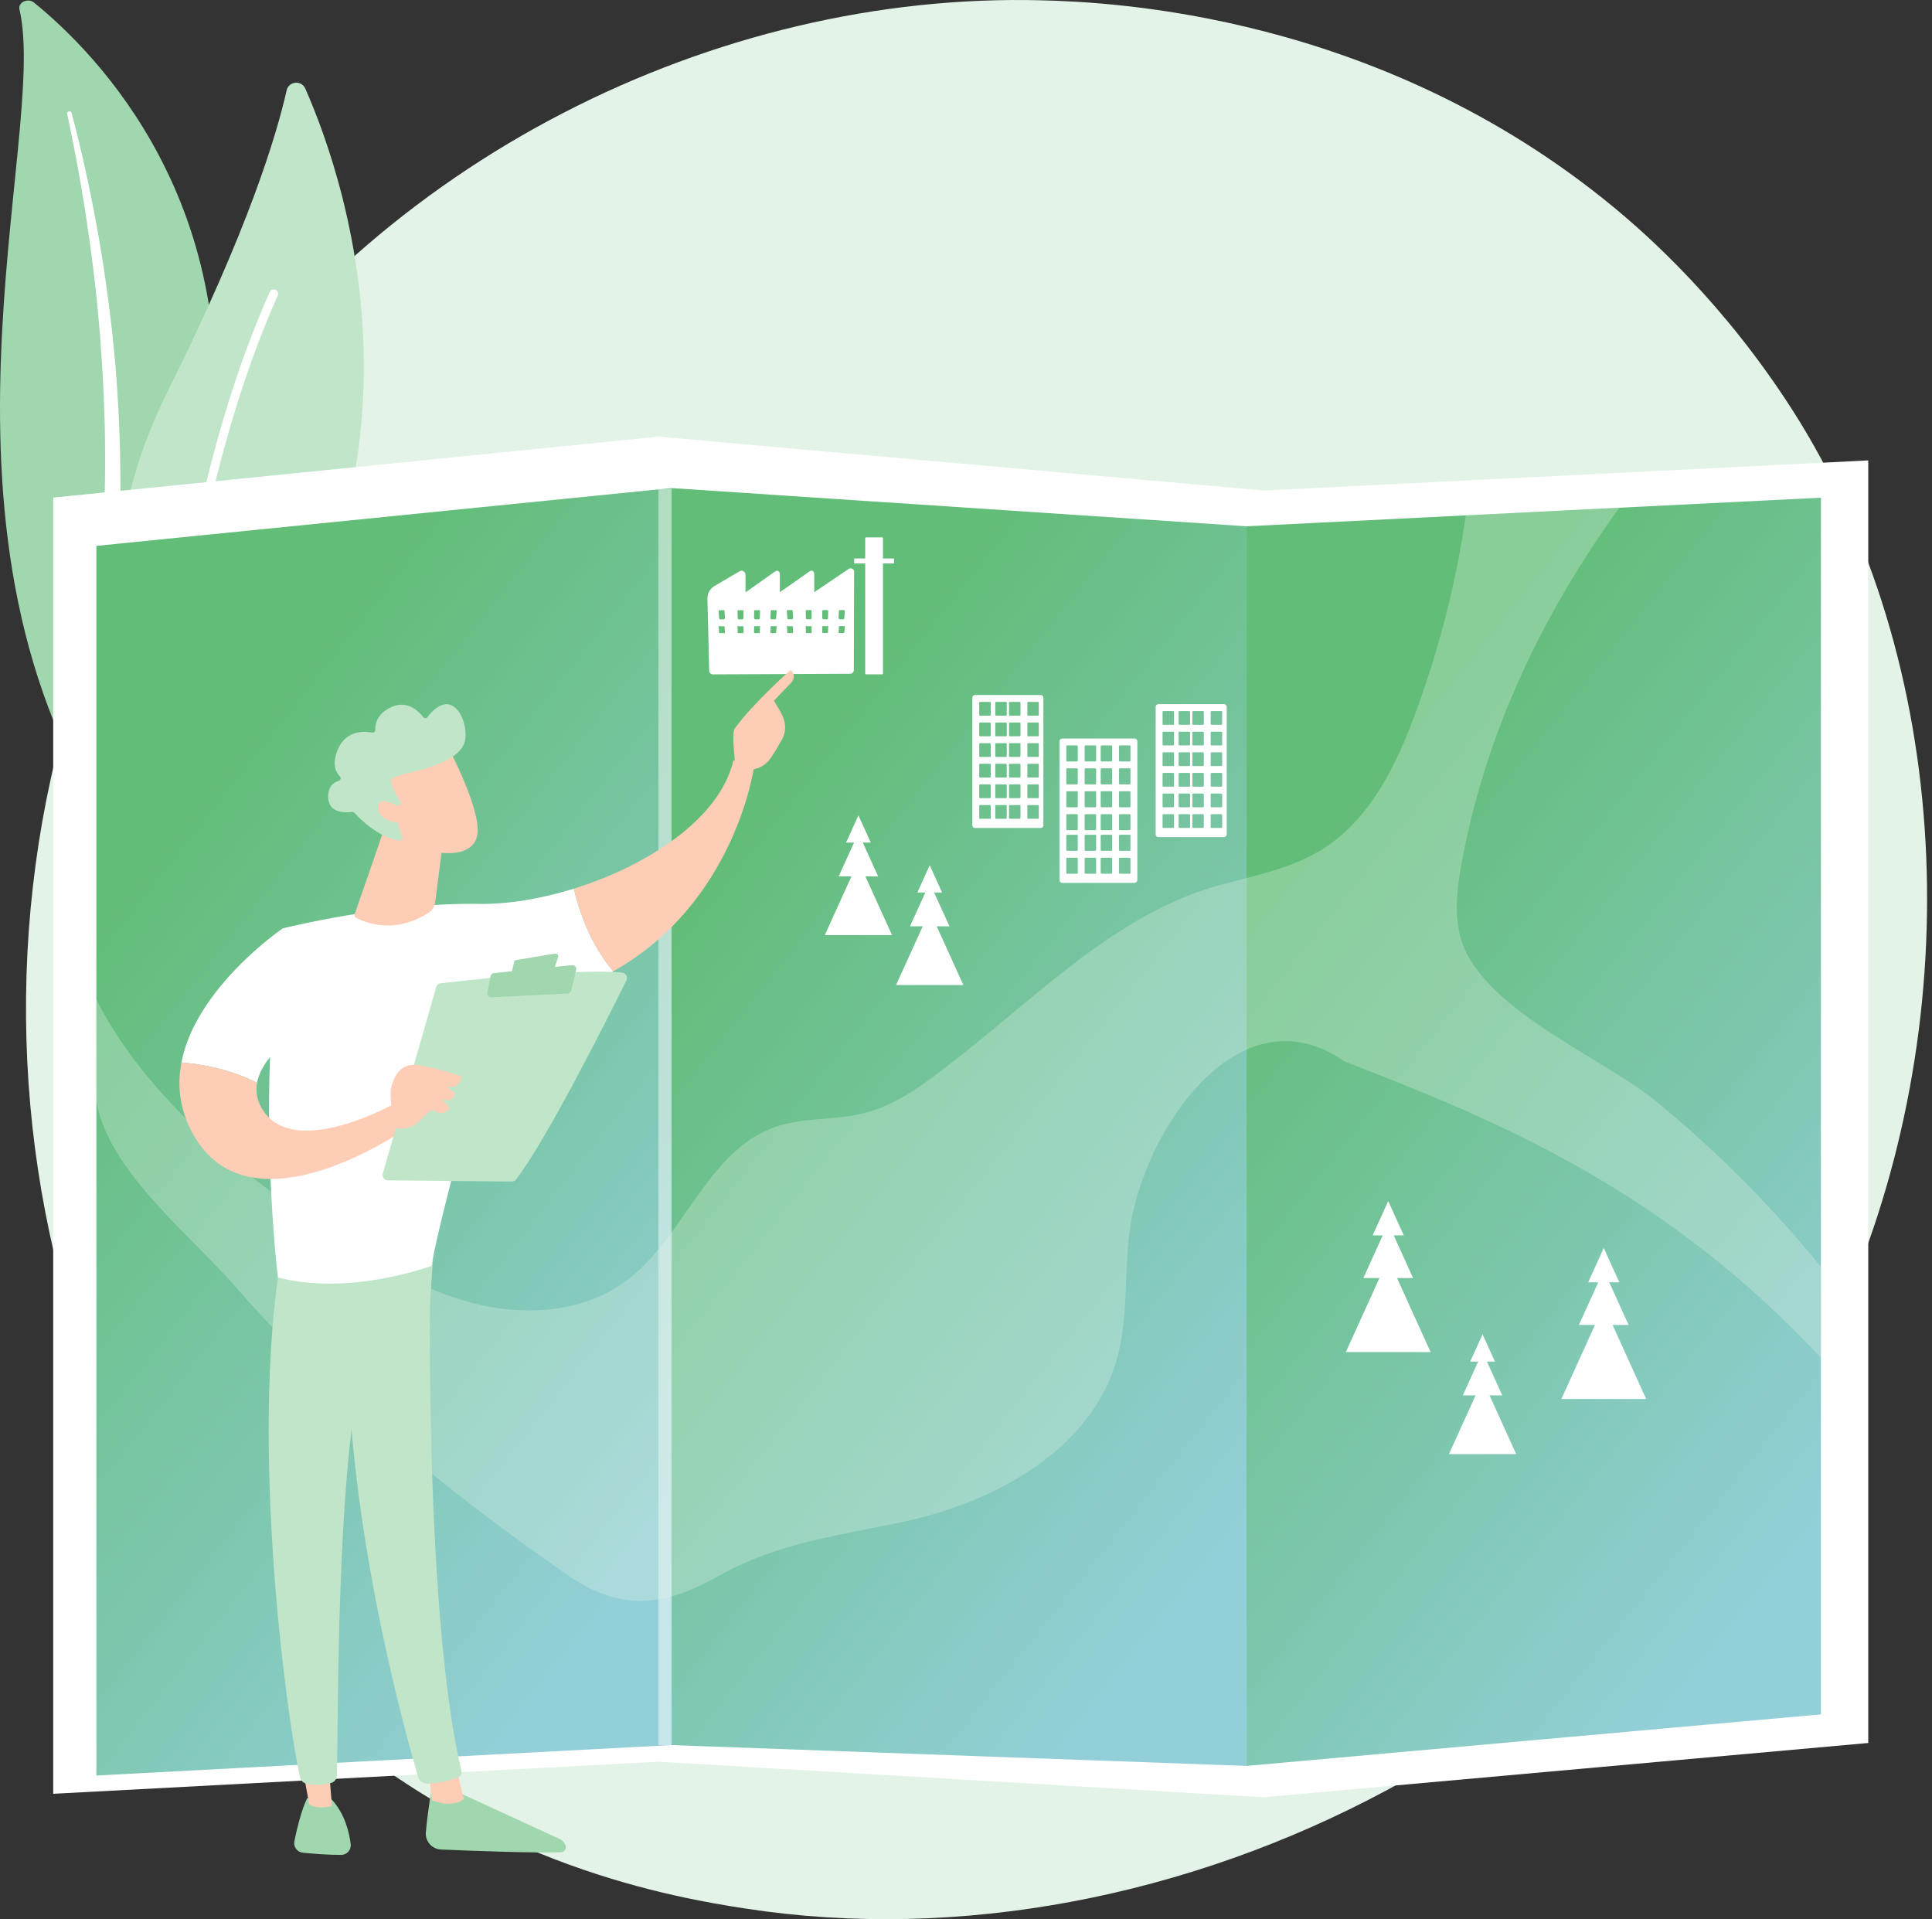 <svg width="149" height="148" viewBox="0 0 149 148" fill="none" xmlns="http://www.w3.org/2000/svg">
<rect x="0" y="0" width="149" height="148" fill="#333333" stroke="none"/>
<path d="M142.476 99.986C128.251 133.48 90.359 152.244 57.499 147.182C52.152 146.359 37.493 143.905 24.516 132.329C-0.47 110.049 -5.813 65.931 14.341 34.839C29.012 12.21 55.305 -0.618 80.291 0.023C85.673 0.161 106.296 1.013 124.426 15.96C127.089 18.155 132.961 23.372 138.253 31.648C150.678 51.082 151.747 78.157 142.476 99.986Z" fill="#E3F3E7"/>
<path d="M1.503 0.734C1.372 0.182 2.149 -0.185 2.625 0.201C7.455 4.117 19.06 15.846 16.168 36.342C12.539 62.058 18.743 71.439 26.465 77.165C26.465 77.165 15.86 74.473 9.188 64.952C-7.195 41.574 3.809 10.552 1.503 0.734Z" fill="#A1D7AE"/>
<g style="mix-blend-mode:soft-light">
<path d="M5.178 8.766C5.782 11.629 6.321 14.501 6.737 17.385C7.17 20.267 7.501 23.159 7.73 26.059C7.945 28.956 8.096 31.857 8.105 34.758C8.129 37.66 8.008 40.559 7.875 43.469C7.761 46.377 7.627 49.309 7.84 52.26C8.053 55.211 8.669 58.176 9.902 60.961C10.209 61.655 10.533 62.347 10.9 63.016C11.253 63.69 11.64 64.352 12.042 65.007C12.861 66.329 13.777 67.589 14.782 68.776C16.823 71.169 19.285 73.292 21.996 75.089C22.282 75.278 22.69 75.232 22.91 74.983C23.129 74.735 23.077 74.397 22.804 74.205C22.159 73.752 21.52 73.293 20.907 72.811C20.597 72.575 20.299 72.326 19.996 72.083C19.703 71.83 19.4 71.587 19.117 71.327C17.976 70.313 16.911 69.218 15.931 68.049C13.984 65.748 12.426 63.183 11.245 60.525C10.674 59.199 10.217 57.828 9.878 56.425C9.55 55.028 9.33 53.608 9.22 52.178C8.988 49.313 9.092 46.412 9.182 43.502C9.272 40.592 9.33 37.666 9.253 34.743C9.218 33.281 9.154 31.821 9.061 30.361C9.018 29.632 8.96 28.903 8.903 28.174C8.837 27.446 8.767 26.718 8.691 25.991C8.377 23.081 7.96 20.184 7.439 17.298C6.902 14.417 6.277 11.548 5.523 8.706C5.508 8.664 5.478 8.629 5.439 8.608C5.4 8.587 5.354 8.581 5.311 8.592C5.291 8.594 5.271 8.601 5.254 8.611C5.236 8.621 5.22 8.635 5.208 8.651C5.195 8.667 5.186 8.686 5.181 8.705C5.176 8.725 5.175 8.746 5.178 8.766Z" fill="white"/>
</g>
<path d="M14.014 62.287C13.877 62.432 13.706 62.54 13.517 62.603C13.328 62.666 13.126 62.682 12.929 62.648C12.732 62.615 12.547 62.533 12.389 62.411C12.231 62.289 12.106 62.131 12.024 61.949C10.059 57.609 5.61 44.836 12.957 30.122C19.16 17.695 21.343 10.368 22.104 6.973C22.265 6.255 23.249 6.16 23.546 6.832C26.822 14.259 35.473 39.519 14.014 62.287Z" fill="#C0E5C9"/>
<g style="mix-blend-mode:soft-light">
<path d="M12.939 61.829C12.917 61.833 12.896 61.835 12.874 61.834C12.784 61.833 12.699 61.796 12.637 61.732C12.575 61.668 12.54 61.581 12.542 61.492C12.545 61.281 12.956 40.187 20.801 22.52C20.819 22.479 20.844 22.442 20.876 22.411C20.909 22.38 20.946 22.355 20.988 22.339C21.03 22.322 21.074 22.314 21.119 22.316C21.163 22.317 21.207 22.326 21.248 22.345C21.289 22.363 21.326 22.389 21.356 22.421C21.387 22.454 21.411 22.492 21.427 22.534C21.442 22.576 21.45 22.62 21.448 22.665C21.447 22.709 21.436 22.753 21.418 22.794C13.631 40.33 13.219 61.293 13.216 61.502C13.214 61.581 13.186 61.656 13.136 61.715C13.085 61.775 13.016 61.815 12.939 61.829Z" fill="white"/>
</g>
<path d="M97.462 37.829L50.783 33.673L4.103 38.372V138.331L50.783 135.857L97.462 138.6L144.084 134.413V35.505L97.462 37.829Z" fill="white"/>
<path d="M51.785 134.575L7.433 136.922V42.097L51.785 37.639V134.575Z" fill="url(#paint0_linear_114_1944)"/>
<path d="M96.137 136.181L51.785 134.575V37.639L96.137 40.585V136.181Z" fill="url(#paint1_linear_114_1944)"/>
<path d="M140.434 132.208L96.137 136.181V40.585L140.434 38.381V132.208Z" fill="url(#paint2_linear_114_1944)"/>
<path opacity="0.47" d="M50.781 134.576H51.785V37.69L50.781 37.74V134.576Z" fill="white"/>
<path opacity="0.3" d="M7.433 77.076C11.232 84.687 19.379 91.3 26.6 95.8C29.886 97.849 33.319 99.793 37.096 100.641C40.874 101.488 45.088 101.113 48.217 98.831C52.758 95.519 54.493 88.736 59.805 86.901C61.987 86.146 64.396 86.408 66.635 85.844C69.261 85.185 71.464 83.451 73.602 81.79C79.958 76.852 86.189 70.407 94.017 68.267C96.729 67.527 99.564 66.993 101.953 65.51C105.653 63.213 107.691 59.017 109.187 54.926C111.014 49.925 112.283 45.01 113.048 39.741C118.81 39.424 121.106 39.388 124.888 39.151C119.001 47.291 114.669 56.33 112.79 66.2C112.427 68.109 112.146 70.086 112.559 71.984C113.785 77.614 123.451 81.451 127.631 84.856C132.326 88.689 136.616 92.991 140.435 97.697V104.703C128.526 92.01 116.401 86.74 103.699 81.859C95.433 76.121 88.166 87.416 87.136 94.802C86.671 98.132 87.051 101.583 86.137 104.818C84.174 111.762 76.837 115.799 69.785 117.327C64.844 118.397 60.018 118.95 55.55 121.469C51.529 123.738 48.11 124.463 43.812 121.486C34.509 115.043 25.629 107.796 18.172 99.242C14.34 94.847 7.161 89.353 7.336 83.474C7.465 79.004 7.143 77.272 7.433 77.076Z" fill="#E3F3E7"/>
<path d="M108.264 95.27H105.862L107.063 92.624L108.264 95.27Z" fill="white"/>
<path d="M108.98 98.557H105.146L107.063 94.334L108.98 98.557Z" fill="white"/>
<path d="M110.333 104.268H103.794L107.063 97.063L110.333 104.268Z" fill="white"/>
<path d="M124.887 98.888H122.484L123.686 96.242L124.887 98.888Z" fill="white"/>
<path d="M125.602 102.176H121.769L123.686 97.952L125.602 102.176Z" fill="white"/>
<path d="M126.956 107.886H120.416L123.686 100.681L126.956 107.886Z" fill="white"/>
<path d="M115.292 104.999H113.386L114.339 102.9L115.292 104.999Z" fill="white"/>
<path d="M115.859 107.607H112.818L114.339 104.256L115.859 107.607Z" fill="white"/>
<path d="M116.932 112.135H111.745L114.339 106.421L116.932 112.135Z" fill="white"/>
<path d="M67.156 64.976H65.251L66.203 62.877L67.156 64.976Z" fill="white"/>
<path d="M67.724 67.583H64.683L66.203 64.233L67.724 67.583Z" fill="white"/>
<path d="M68.797 72.113H63.61L66.203 66.398L68.797 72.113Z" fill="white"/>
<path d="M72.655 68.825H70.749L71.702 66.726L72.655 68.825Z" fill="white"/>
<path d="M73.223 71.432H70.182L71.702 68.082L73.223 71.432Z" fill="white"/>
<path d="M74.296 75.961H69.109L71.702 70.247L74.296 75.961Z" fill="white"/>
<path d="M65.873 44.059C65.854 43.866 65.604 43.769 65.453 43.873L62.798 45.669V44.275C62.798 44.064 62.616 43.938 62.454 44.051L60.145 45.669V44.284C60.145 44.072 59.961 43.942 59.796 44.057L57.495 45.682V44.327C57.495 44.088 57.239 43.937 57.045 44.05L55.08 45.205C54.915 45.307 54.78 45.45 54.689 45.621C54.597 45.791 54.553 45.983 54.559 46.177L54.694 51.727C54.695 51.801 54.725 51.872 54.778 51.924C54.831 51.976 54.902 52.006 54.976 52.006L65.575 51.957C65.648 51.955 65.719 51.925 65.77 51.872C65.821 51.819 65.849 51.748 65.849 51.674L65.872 44.089C65.874 44.078 65.873 44.069 65.873 44.059ZM55.89 48.809C55.878 48.818 55.863 48.824 55.849 48.826H55.52C55.507 48.827 55.495 48.824 55.485 48.817C55.474 48.81 55.466 48.8 55.462 48.789L55.421 48.255C55.421 48.247 55.426 48.276 55.437 48.27C55.447 48.264 55.463 48.296 55.479 48.296H55.816C55.847 48.296 55.872 48.27 55.873 48.286L55.906 48.804C55.907 48.812 55.901 48.804 55.89 48.809ZM55.89 47.7C55.879 47.705 55.864 47.763 55.849 47.763H55.52C55.489 47.763 55.463 47.695 55.462 47.679L55.421 47.115C55.421 47.108 55.422 47.102 55.425 47.096C55.428 47.089 55.432 47.084 55.437 47.08C55.448 47.074 55.463 47.056 55.479 47.056H55.816C55.847 47.056 55.872 47.075 55.873 47.091L55.906 47.65C55.907 47.66 55.901 47.696 55.89 47.702V47.7ZM57.321 48.809C57.309 48.818 57.295 48.824 57.281 48.826H56.952C56.92 48.826 56.894 48.805 56.894 48.788L56.879 48.255C56.879 48.247 56.885 48.275 56.896 48.269C56.907 48.264 56.922 48.296 56.937 48.296H57.275C57.306 48.296 57.332 48.271 57.332 48.287L57.338 48.805C57.338 48.813 57.332 48.804 57.321 48.809ZM57.321 47.7C57.311 47.705 57.296 47.763 57.281 47.763H56.952C56.92 47.763 56.894 47.694 56.894 47.678L56.879 47.114C56.88 47.107 56.881 47.101 56.884 47.095C56.887 47.089 56.891 47.084 56.896 47.08C56.907 47.074 56.922 47.056 56.937 47.056H57.275C57.306 47.056 57.332 47.075 57.332 47.092L57.338 47.651C57.338 47.661 57.332 47.696 57.321 47.702V47.7ZM58.597 48.786C58.597 48.803 58.571 48.823 58.539 48.823H58.211C58.196 48.821 58.182 48.815 58.169 48.806C58.165 48.804 58.161 48.801 58.158 48.796C58.155 48.792 58.154 48.787 58.153 48.782L58.162 48.287C58.162 48.271 58.188 48.293 58.22 48.293H58.56C58.575 48.293 58.59 48.258 58.601 48.264C58.612 48.269 58.618 48.264 58.617 48.272L58.597 48.786ZM58.597 47.676C58.597 47.693 58.571 47.76 58.539 47.76H58.211C58.195 47.76 58.181 47.702 58.169 47.696C58.158 47.691 58.153 47.649 58.153 47.644L58.162 47.1C58.166 47.087 58.173 47.076 58.184 47.068C58.194 47.06 58.207 47.055 58.22 47.055H58.56C58.574 47.057 58.589 47.062 58.601 47.071C58.612 47.076 58.618 47.112 58.617 47.12L58.597 47.676ZM59.856 48.786C59.856 48.802 59.83 48.822 59.799 48.822H59.47C59.455 48.82 59.441 48.814 59.429 48.805C59.424 48.803 59.42 48.8 59.417 48.795C59.414 48.791 59.412 48.786 59.412 48.78L59.445 48.286C59.445 48.269 59.471 48.292 59.503 48.292H59.84C59.855 48.292 59.87 48.258 59.881 48.264C59.892 48.269 59.898 48.264 59.897 48.27L59.856 48.786ZM59.856 47.676C59.856 47.693 59.83 47.76 59.799 47.76H59.47C59.455 47.76 59.439 47.701 59.429 47.695C59.418 47.689 59.412 47.648 59.412 47.642L59.445 47.099C59.449 47.086 59.456 47.075 59.467 47.067C59.477 47.059 59.489 47.055 59.503 47.055H59.84C59.855 47.055 59.869 47.06 59.881 47.068C59.892 47.074 59.898 47.111 59.897 47.121L59.856 47.676ZM61.149 48.804C61.137 48.812 61.122 48.818 61.107 48.82H60.78C60.748 48.82 60.723 48.799 60.722 48.783L60.681 48.249C60.681 48.241 60.686 48.27 60.697 48.264C60.708 48.258 60.723 48.29 60.739 48.29H61.076C61.107 48.29 61.133 48.264 61.134 48.28L61.166 48.798C61.166 48.812 61.16 48.804 61.15 48.809L61.149 48.804ZM61.149 47.694C61.138 47.7 61.123 47.757 61.107 47.757H60.78C60.748 47.757 60.723 47.689 60.722 47.673L60.681 47.109C60.681 47.102 60.682 47.096 60.685 47.09C60.688 47.083 60.692 47.078 60.697 47.074C60.708 47.068 60.723 47.05 60.739 47.05H61.076C61.107 47.05 61.133 47.069 61.134 47.085L61.166 47.644C61.166 47.66 61.16 47.696 61.15 47.702L61.149 47.694ZM62.58 48.804C62.568 48.812 62.554 48.818 62.539 48.82H62.21C62.179 48.82 62.153 48.799 62.153 48.782L62.139 48.249C62.139 48.241 62.144 48.269 62.155 48.264C62.166 48.258 62.181 48.29 62.196 48.29H62.533C62.565 48.29 62.591 48.265 62.591 48.281L62.597 48.799C62.597 48.813 62.591 48.804 62.58 48.809V48.804ZM62.58 47.694C62.569 47.7 62.554 47.757 62.539 47.757H62.21C62.179 47.757 62.153 47.688 62.153 47.672L62.139 47.108C62.139 47.102 62.14 47.095 62.143 47.089C62.146 47.083 62.15 47.078 62.155 47.074C62.166 47.068 62.181 47.05 62.196 47.05H62.533C62.565 47.05 62.591 47.069 62.591 47.086L62.597 47.645C62.597 47.661 62.591 47.696 62.58 47.702V47.694ZM63.856 48.78C63.856 48.797 63.83 48.817 63.799 48.817H63.469C63.455 48.815 63.441 48.809 63.429 48.8C63.424 48.798 63.42 48.795 63.417 48.791C63.414 48.786 63.412 48.781 63.412 48.776L63.421 48.281C63.421 48.265 63.447 48.287 63.479 48.287H63.816C63.832 48.287 63.846 48.252 63.858 48.258C63.869 48.263 63.874 48.258 63.874 48.266L63.856 48.78ZM63.856 47.67C63.856 47.687 63.83 47.755 63.799 47.755H63.469C63.454 47.755 63.439 47.696 63.429 47.691C63.418 47.685 63.412 47.644 63.412 47.638L63.421 47.094C63.425 47.081 63.432 47.07 63.443 47.062C63.453 47.054 63.466 47.049 63.479 47.049H63.816C63.831 47.051 63.845 47.056 63.858 47.065C63.868 47.071 63.874 47.106 63.874 47.114L63.856 47.67ZM65.115 48.78C65.115 48.796 65.088 48.816 65.058 48.816H64.729C64.714 48.814 64.7 48.808 64.687 48.799C64.683 48.797 64.679 48.794 64.676 48.789C64.673 48.785 64.671 48.78 64.671 48.775L64.704 48.28C64.704 48.264 64.73 48.286 64.761 48.286H65.099C65.114 48.286 65.129 48.252 65.14 48.258C65.151 48.264 65.157 48.258 65.156 48.264L65.115 48.78ZM65.115 47.67C65.115 47.687 65.088 47.754 65.058 47.754H64.729C64.713 47.754 64.698 47.695 64.687 47.689C64.676 47.684 64.67 47.642 64.671 47.637L64.704 47.093C64.707 47.08 64.715 47.069 64.725 47.061C64.736 47.053 64.748 47.049 64.761 47.049H65.099C65.113 47.05 65.128 47.054 65.14 47.062C65.151 47.068 65.157 47.105 65.156 47.115L65.115 47.67Z" fill="white"/>
<path d="M68.03 41.44H66.791C66.755 41.44 66.725 41.469 66.725 41.506V51.939C66.725 51.976 66.755 52.005 66.791 52.005H68.03C68.067 52.005 68.096 51.976 68.096 51.939V41.506C68.096 41.469 68.067 41.44 68.03 41.44Z" fill="white"/>
<path d="M68.93 43.068H65.898C65.885 43.068 65.874 43.078 65.874 43.091V43.43C65.874 43.443 65.885 43.453 65.898 43.453H68.93C68.942 43.453 68.953 43.443 68.953 43.43V43.091C68.953 43.078 68.942 43.068 68.93 43.068Z" fill="white"/>
<path d="M80.469 53.809C80.469 53.753 80.447 53.699 80.407 53.659C80.368 53.62 80.314 53.597 80.258 53.597H75.198C75.142 53.597 75.088 53.62 75.049 53.659C75.009 53.699 74.987 53.753 74.987 53.809V63.64C74.987 63.696 75.009 63.75 75.049 63.79C75.088 63.829 75.142 63.852 75.198 63.852H80.258C80.314 63.852 80.368 63.829 80.407 63.79C80.447 63.75 80.469 63.696 80.469 63.64V53.809ZM76.405 63.081C76.405 63.089 76.403 63.097 76.4 63.104C76.397 63.112 76.393 63.118 76.387 63.124C76.382 63.13 76.375 63.134 76.367 63.138C76.36 63.141 76.352 63.142 76.344 63.142H75.582C75.574 63.142 75.566 63.141 75.559 63.138C75.552 63.134 75.545 63.13 75.539 63.124C75.533 63.118 75.529 63.112 75.526 63.104C75.523 63.097 75.521 63.089 75.522 63.081V62.143C75.521 62.135 75.523 62.127 75.526 62.119C75.529 62.112 75.534 62.105 75.539 62.1C75.545 62.094 75.552 62.089 75.559 62.086C75.566 62.083 75.574 62.082 75.582 62.082H76.344C76.352 62.082 76.36 62.083 76.367 62.086C76.375 62.089 76.381 62.094 76.387 62.1C76.393 62.105 76.397 62.112 76.4 62.119C76.403 62.127 76.405 62.135 76.405 62.143V63.081ZM76.405 61.49C76.405 61.498 76.403 61.506 76.4 61.514C76.397 61.521 76.393 61.528 76.387 61.534C76.382 61.539 76.375 61.544 76.367 61.547C76.36 61.55 76.352 61.552 76.344 61.552H75.582C75.574 61.552 75.566 61.55 75.559 61.547C75.552 61.544 75.545 61.539 75.539 61.534C75.533 61.528 75.529 61.521 75.526 61.514C75.523 61.506 75.521 61.498 75.522 61.49V60.552C75.521 60.544 75.523 60.536 75.526 60.529C75.529 60.522 75.534 60.515 75.539 60.509C75.545 60.503 75.552 60.499 75.559 60.496C75.566 60.493 75.574 60.491 75.582 60.491H76.344C76.352 60.491 76.36 60.493 76.367 60.496C76.375 60.499 76.381 60.503 76.387 60.509C76.393 60.515 76.397 60.522 76.4 60.529C76.403 60.536 76.405 60.544 76.405 60.552V61.49ZM76.405 59.9C76.405 59.908 76.403 59.916 76.4 59.923C76.397 59.931 76.393 59.938 76.387 59.943C76.382 59.949 76.375 59.953 76.367 59.957C76.36 59.96 76.352 59.961 76.344 59.961H75.582C75.574 59.961 75.566 59.96 75.559 59.957C75.552 59.953 75.545 59.949 75.539 59.943C75.533 59.938 75.529 59.931 75.526 59.923C75.523 59.916 75.521 59.908 75.522 59.9V58.962C75.522 58.946 75.528 58.93 75.539 58.919C75.551 58.907 75.566 58.901 75.582 58.901H76.344C76.36 58.901 76.376 58.907 76.387 58.919C76.398 58.93 76.405 58.946 76.405 58.962V59.9ZM76.405 58.31C76.405 58.326 76.398 58.342 76.387 58.353C76.376 58.364 76.36 58.371 76.344 58.371H75.582C75.566 58.371 75.551 58.364 75.539 58.353C75.528 58.342 75.522 58.326 75.522 58.31V57.371C75.522 57.363 75.523 57.355 75.526 57.348C75.529 57.341 75.534 57.334 75.539 57.328C75.545 57.323 75.552 57.318 75.559 57.315C75.566 57.312 75.574 57.31 75.582 57.31H76.344C76.352 57.31 76.36 57.312 76.367 57.315C76.375 57.318 76.381 57.323 76.387 57.328C76.393 57.334 76.397 57.341 76.4 57.348C76.403 57.355 76.405 57.363 76.405 57.371V58.31ZM76.405 56.72C76.405 56.736 76.398 56.751 76.387 56.763C76.376 56.774 76.36 56.78 76.344 56.78H75.582C75.566 56.78 75.551 56.774 75.539 56.763C75.528 56.751 75.522 56.736 75.522 56.72V55.781C75.522 55.765 75.528 55.749 75.539 55.738C75.551 55.726 75.566 55.72 75.582 55.72H76.344C76.36 55.72 76.376 55.726 76.387 55.738C76.398 55.749 76.405 55.765 76.405 55.781V56.72ZM76.405 55.129C76.405 55.137 76.403 55.145 76.4 55.152C76.397 55.16 76.393 55.167 76.387 55.172C76.381 55.178 76.375 55.182 76.367 55.185C76.36 55.188 76.352 55.19 76.344 55.19H75.582C75.574 55.19 75.566 55.188 75.559 55.185C75.552 55.182 75.545 55.178 75.539 55.172C75.534 55.167 75.529 55.16 75.526 55.152C75.523 55.145 75.521 55.137 75.522 55.129V54.19C75.522 54.174 75.528 54.159 75.539 54.147C75.551 54.136 75.566 54.13 75.582 54.13H76.344C76.36 54.13 76.376 54.136 76.387 54.147C76.398 54.159 76.405 54.174 76.405 54.19V55.129ZM77.642 63.081C77.642 63.089 77.64 63.097 77.637 63.104C77.634 63.112 77.63 63.118 77.624 63.124C77.618 63.13 77.612 63.134 77.604 63.138C77.597 63.141 77.589 63.142 77.581 63.142H76.819C76.803 63.142 76.787 63.136 76.776 63.124C76.765 63.113 76.758 63.097 76.758 63.081V62.143C76.758 62.127 76.765 62.111 76.776 62.1C76.787 62.088 76.803 62.082 76.819 62.082H77.581C77.589 62.082 77.597 62.083 77.604 62.086C77.612 62.089 77.618 62.094 77.624 62.1C77.63 62.105 77.634 62.112 77.637 62.119C77.64 62.127 77.642 62.135 77.642 62.143V63.081ZM77.642 61.49C77.642 61.498 77.64 61.506 77.637 61.514C77.634 61.521 77.63 61.528 77.624 61.534C77.618 61.539 77.612 61.544 77.604 61.547C77.597 61.55 77.589 61.552 77.581 61.552H76.819C76.803 61.552 76.787 61.545 76.776 61.534C76.765 61.522 76.758 61.507 76.758 61.49V60.552C76.758 60.536 76.765 60.521 76.776 60.509C76.787 60.498 76.803 60.491 76.819 60.491H77.581C77.589 60.491 77.597 60.493 77.604 60.496C77.612 60.499 77.618 60.503 77.624 60.509C77.63 60.515 77.634 60.522 77.637 60.529C77.64 60.536 77.642 60.544 77.642 60.552V61.49ZM77.642 59.9C77.642 59.908 77.64 59.916 77.637 59.923C77.634 59.931 77.63 59.938 77.624 59.943C77.618 59.949 77.612 59.953 77.604 59.957C77.597 59.96 77.589 59.961 77.581 59.961H76.819C76.803 59.961 76.787 59.955 76.776 59.943C76.765 59.932 76.758 59.916 76.758 59.9V58.962C76.758 58.946 76.765 58.93 76.776 58.919C76.788 58.908 76.803 58.901 76.819 58.901H77.581C77.597 58.901 77.612 58.907 77.624 58.919C77.635 58.93 77.642 58.946 77.642 58.962V59.9ZM77.642 58.31C77.642 58.326 77.635 58.342 77.624 58.353C77.612 58.364 77.597 58.371 77.581 58.371H76.819C76.803 58.371 76.788 58.364 76.776 58.353C76.765 58.342 76.758 58.326 76.758 58.31V57.371C76.758 57.355 76.765 57.34 76.776 57.328C76.788 57.317 76.803 57.311 76.819 57.31H77.581C77.597 57.31 77.612 57.317 77.624 57.328C77.635 57.34 77.642 57.355 77.642 57.371V58.31ZM77.642 56.72C77.642 56.736 77.635 56.751 77.624 56.763C77.612 56.774 77.597 56.78 77.581 56.78H76.819C76.803 56.78 76.788 56.774 76.776 56.762C76.765 56.751 76.758 56.736 76.758 56.72V55.781C76.758 55.765 76.765 55.749 76.776 55.738C76.788 55.727 76.803 55.72 76.819 55.72H77.581C77.597 55.72 77.612 55.726 77.624 55.738C77.635 55.749 77.642 55.765 77.642 55.781V56.72ZM77.642 55.129C77.642 55.137 77.64 55.145 77.637 55.152C77.634 55.16 77.63 55.167 77.624 55.172C77.618 55.178 77.612 55.182 77.604 55.185C77.597 55.188 77.589 55.19 77.581 55.19H76.819C76.811 55.19 76.803 55.188 76.796 55.185C76.788 55.182 76.782 55.178 76.776 55.172C76.77 55.166 76.766 55.16 76.763 55.152C76.76 55.145 76.758 55.137 76.758 55.129V54.19C76.758 54.174 76.765 54.159 76.776 54.148C76.788 54.136 76.803 54.13 76.819 54.13H77.581C77.597 54.13 77.612 54.136 77.624 54.147C77.635 54.159 77.642 54.174 77.642 54.19V55.129ZM78.702 63.081C78.702 63.089 78.7 63.097 78.697 63.104C78.694 63.112 78.69 63.118 78.684 63.124C78.679 63.13 78.672 63.134 78.665 63.138C78.657 63.141 78.649 63.142 78.641 63.142H77.879C77.871 63.142 77.864 63.141 77.856 63.138C77.849 63.134 77.842 63.13 77.836 63.124C77.831 63.118 77.826 63.112 77.823 63.104C77.82 63.097 77.819 63.089 77.819 63.081V62.143C77.819 62.135 77.82 62.127 77.823 62.119C77.826 62.112 77.831 62.105 77.836 62.1C77.842 62.094 77.849 62.089 77.856 62.086C77.864 62.083 77.871 62.082 77.879 62.082H78.641C78.649 62.082 78.657 62.083 78.665 62.086C78.672 62.089 78.679 62.094 78.684 62.1C78.69 62.105 78.694 62.112 78.697 62.119C78.7 62.127 78.702 62.135 78.702 62.143V63.081ZM78.702 61.49C78.702 61.498 78.7 61.506 78.697 61.514C78.694 61.521 78.69 61.528 78.684 61.534C78.679 61.539 78.672 61.544 78.665 61.547C78.657 61.55 78.649 61.552 78.641 61.552H77.879C77.871 61.552 77.864 61.55 77.856 61.547C77.849 61.544 77.842 61.539 77.836 61.534C77.831 61.528 77.826 61.521 77.823 61.514C77.82 61.506 77.819 61.498 77.819 61.49V60.552C77.819 60.544 77.82 60.536 77.823 60.529C77.826 60.522 77.831 60.515 77.836 60.509C77.842 60.503 77.849 60.499 77.856 60.496C77.864 60.493 77.871 60.491 77.879 60.491H78.641C78.649 60.491 78.657 60.493 78.665 60.496C78.672 60.499 78.679 60.503 78.684 60.509C78.69 60.515 78.694 60.522 78.697 60.529C78.7 60.536 78.702 60.544 78.702 60.552V61.49ZM78.702 59.9C78.702 59.908 78.7 59.916 78.697 59.923C78.694 59.931 78.69 59.938 78.684 59.943C78.679 59.949 78.672 59.953 78.665 59.957C78.657 59.96 78.649 59.961 78.641 59.961H77.879C77.871 59.961 77.864 59.96 77.856 59.957C77.849 59.953 77.842 59.949 77.836 59.943C77.831 59.938 77.826 59.931 77.823 59.923C77.82 59.916 77.819 59.908 77.819 59.9V58.962C77.819 58.946 77.825 58.93 77.837 58.919C77.848 58.907 77.863 58.901 77.879 58.901H78.641C78.657 58.901 78.673 58.907 78.684 58.919C78.695 58.93 78.702 58.946 78.702 58.962V59.9ZM78.702 58.31C78.702 58.326 78.695 58.342 78.684 58.353C78.673 58.364 78.657 58.371 78.641 58.371H77.879C77.863 58.371 77.848 58.364 77.837 58.353C77.825 58.342 77.819 58.326 77.819 58.31V57.371C77.819 57.355 77.825 57.34 77.837 57.328C77.848 57.317 77.863 57.31 77.879 57.31H78.641C78.657 57.31 78.673 57.317 78.684 57.328C78.695 57.34 78.702 57.355 78.702 57.371V58.31ZM78.702 56.72C78.702 56.736 78.695 56.751 78.684 56.763C78.673 56.774 78.657 56.78 78.641 56.78H77.879C77.863 56.78 77.848 56.774 77.837 56.763C77.825 56.751 77.819 56.736 77.819 56.72V55.781C77.819 55.773 77.82 55.765 77.823 55.758C77.826 55.75 77.831 55.743 77.837 55.738C77.842 55.732 77.849 55.728 77.856 55.725C77.864 55.722 77.871 55.72 77.879 55.72H78.641C78.649 55.72 78.657 55.722 78.664 55.725C78.672 55.728 78.678 55.732 78.684 55.738C78.69 55.743 78.694 55.75 78.697 55.758C78.7 55.765 78.702 55.773 78.702 55.781V56.72ZM78.702 55.129C78.702 55.137 78.7 55.145 78.697 55.152C78.694 55.16 78.69 55.167 78.684 55.172C78.679 55.178 78.672 55.182 78.665 55.185C78.657 55.188 78.649 55.19 78.641 55.19H77.879C77.871 55.19 77.864 55.188 77.856 55.185C77.849 55.182 77.842 55.178 77.836 55.172C77.831 55.167 77.826 55.16 77.823 55.152C77.82 55.145 77.819 55.137 77.819 55.129V54.19C77.819 54.174 77.825 54.159 77.837 54.147C77.848 54.136 77.863 54.13 77.879 54.13H78.641C78.657 54.13 78.673 54.136 78.684 54.147C78.695 54.159 78.702 54.174 78.702 54.19V55.129ZM80.116 63.081C80.116 63.097 80.109 63.113 80.098 63.124C80.087 63.136 80.071 63.142 80.055 63.142H79.293C79.285 63.142 79.277 63.141 79.27 63.138C79.263 63.135 79.256 63.13 79.25 63.124C79.244 63.119 79.24 63.112 79.237 63.104C79.234 63.097 79.232 63.089 79.232 63.081V62.143C79.232 62.135 79.234 62.127 79.237 62.119C79.24 62.112 79.244 62.105 79.25 62.099C79.256 62.094 79.263 62.089 79.27 62.086C79.277 62.083 79.285 62.082 79.293 62.082H80.055C80.071 62.082 80.087 62.088 80.098 62.1C80.109 62.111 80.116 62.127 80.116 62.143V63.081ZM80.116 61.49C80.116 61.507 80.109 61.522 80.098 61.534C80.087 61.545 80.071 61.552 80.055 61.552H79.293C79.285 61.552 79.277 61.55 79.27 61.547C79.263 61.544 79.256 61.539 79.25 61.534C79.244 61.528 79.24 61.521 79.237 61.514C79.234 61.507 79.232 61.498 79.232 61.49V60.552C79.232 60.544 79.234 60.536 79.237 60.529C79.24 60.521 79.244 60.515 79.25 60.509C79.256 60.503 79.263 60.499 79.27 60.496C79.277 60.493 79.285 60.491 79.293 60.491H80.055C80.071 60.491 80.087 60.498 80.098 60.509C80.109 60.521 80.116 60.536 80.116 60.552V61.49ZM80.116 59.9C80.116 59.916 80.109 59.932 80.098 59.943C80.087 59.955 80.071 59.961 80.055 59.961H79.293C79.285 59.961 79.277 59.96 79.27 59.957C79.263 59.953 79.256 59.949 79.25 59.943C79.244 59.938 79.24 59.931 79.237 59.923C79.234 59.916 79.232 59.908 79.232 59.9V58.962C79.232 58.946 79.239 58.93 79.25 58.919C79.262 58.907 79.277 58.901 79.293 58.901H80.055C80.071 58.901 80.087 58.908 80.098 58.919C80.109 58.93 80.116 58.946 80.116 58.962V59.9ZM80.116 58.31C80.116 58.326 80.109 58.342 80.098 58.353C80.087 58.364 80.071 58.371 80.055 58.371H79.293C79.277 58.371 79.262 58.364 79.25 58.353C79.239 58.342 79.232 58.326 79.232 58.31V57.371C79.232 57.355 79.239 57.34 79.25 57.328C79.262 57.317 79.277 57.31 79.293 57.31H80.055C80.071 57.311 80.087 57.317 80.098 57.328C80.109 57.34 80.116 57.355 80.116 57.371V58.31ZM80.116 56.72C80.116 56.736 80.109 56.751 80.098 56.762C80.087 56.774 80.071 56.78 80.055 56.78H79.293C79.277 56.78 79.262 56.774 79.25 56.763C79.239 56.751 79.232 56.736 79.232 56.72V55.781C79.232 55.765 79.239 55.749 79.25 55.738C79.262 55.726 79.277 55.72 79.293 55.72H80.055C80.071 55.72 80.087 55.727 80.098 55.738C80.109 55.749 80.116 55.765 80.116 55.781V56.72ZM80.116 55.129C80.116 55.145 80.109 55.161 80.098 55.172C80.087 55.184 80.071 55.19 80.055 55.19H79.293C79.285 55.19 79.277 55.188 79.27 55.185C79.263 55.182 79.256 55.178 79.25 55.172C79.244 55.167 79.24 55.16 79.237 55.153C79.234 55.145 79.232 55.137 79.232 55.129V54.19C79.232 54.174 79.239 54.159 79.25 54.147C79.262 54.136 79.277 54.13 79.293 54.13H80.055C80.071 54.13 80.087 54.136 80.098 54.148C80.109 54.159 80.116 54.174 80.116 54.19V55.129Z" fill="white"/>
<path d="M94.608 54.513C94.608 54.457 94.586 54.404 94.547 54.364C94.508 54.325 94.455 54.302 94.399 54.301H89.339C89.283 54.301 89.23 54.324 89.19 54.363C89.15 54.403 89.128 54.457 89.128 54.513V64.344C89.128 64.4 89.15 64.454 89.19 64.494C89.23 64.533 89.283 64.555 89.339 64.555H94.397C94.452 64.555 94.505 64.532 94.544 64.493C94.584 64.453 94.606 64.4 94.606 64.344L94.608 54.513ZM90.544 63.785C90.544 63.801 90.537 63.817 90.526 63.828C90.515 63.84 90.499 63.846 90.483 63.846H89.722C89.705 63.846 89.69 63.84 89.678 63.828C89.667 63.817 89.66 63.802 89.66 63.785V62.847C89.66 62.831 89.667 62.816 89.678 62.804C89.69 62.793 89.705 62.786 89.722 62.786H90.483C90.499 62.787 90.515 62.793 90.526 62.804C90.537 62.816 90.544 62.831 90.544 62.847V63.785ZM90.544 62.195C90.544 62.211 90.537 62.226 90.526 62.238C90.515 62.249 90.499 62.256 90.483 62.256H89.722C89.705 62.256 89.69 62.249 89.678 62.238C89.667 62.227 89.66 62.211 89.66 62.195V61.256C89.66 61.24 89.667 61.225 89.678 61.213C89.69 61.202 89.705 61.195 89.722 61.195H90.483C90.499 61.196 90.515 61.202 90.526 61.213C90.537 61.225 90.544 61.24 90.544 61.256V62.195ZM90.544 60.605C90.544 60.621 90.537 60.636 90.526 60.647C90.515 60.659 90.499 60.665 90.483 60.665H89.722C89.705 60.665 89.69 60.659 89.678 60.648C89.667 60.636 89.66 60.621 89.66 60.605V59.666C89.66 59.65 89.667 59.634 89.678 59.623C89.69 59.611 89.705 59.605 89.722 59.605H90.483C90.499 59.605 90.515 59.612 90.526 59.623C90.538 59.635 90.544 59.65 90.544 59.666V60.605ZM90.544 59.014C90.544 59.03 90.538 59.046 90.526 59.057C90.515 59.068 90.499 59.075 90.483 59.075H89.722C89.713 59.075 89.706 59.073 89.698 59.07C89.691 59.067 89.684 59.063 89.678 59.057C89.672 59.051 89.668 59.045 89.665 59.037C89.662 59.03 89.66 59.022 89.66 59.014V58.076C89.66 58.059 89.667 58.044 89.678 58.032C89.69 58.021 89.705 58.014 89.722 58.014H90.483C90.499 58.015 90.515 58.021 90.526 58.033C90.538 58.044 90.544 58.06 90.544 58.076V59.014ZM90.544 57.423C90.544 57.44 90.538 57.455 90.526 57.467C90.515 57.478 90.499 57.484 90.483 57.484H89.722C89.713 57.484 89.706 57.483 89.698 57.48C89.691 57.477 89.684 57.472 89.678 57.467C89.672 57.461 89.668 57.454 89.665 57.447C89.662 57.44 89.66 57.432 89.66 57.423V56.485C89.66 56.469 89.667 56.453 89.678 56.442C89.69 56.431 89.705 56.424 89.722 56.424H90.483C90.499 56.424 90.515 56.431 90.526 56.442C90.538 56.454 90.544 56.469 90.544 56.485V57.423ZM90.544 55.833C90.544 55.841 90.542 55.849 90.539 55.856C90.536 55.864 90.532 55.87 90.526 55.876C90.52 55.882 90.514 55.886 90.506 55.889C90.499 55.892 90.491 55.894 90.483 55.894H89.722C89.713 55.894 89.706 55.892 89.698 55.889C89.691 55.886 89.684 55.882 89.678 55.876C89.672 55.871 89.668 55.864 89.665 55.856C89.662 55.849 89.66 55.841 89.66 55.833V54.895C89.66 54.887 89.662 54.879 89.665 54.871C89.668 54.864 89.672 54.857 89.678 54.852C89.684 54.846 89.691 54.842 89.698 54.839C89.706 54.836 89.713 54.834 89.722 54.834H90.483C90.491 54.834 90.499 54.836 90.506 54.839C90.514 54.842 90.52 54.846 90.526 54.852C90.532 54.858 90.536 54.864 90.539 54.872C90.542 54.879 90.544 54.887 90.544 54.895V55.833ZM91.781 63.785C91.781 63.793 91.779 63.801 91.776 63.809C91.773 63.816 91.769 63.823 91.763 63.828C91.757 63.834 91.751 63.839 91.743 63.842C91.736 63.845 91.728 63.846 91.72 63.846H90.958C90.942 63.846 90.927 63.84 90.915 63.828C90.904 63.817 90.898 63.801 90.898 63.785V62.847C90.898 62.831 90.904 62.816 90.915 62.804C90.927 62.793 90.942 62.786 90.958 62.786H91.72C91.728 62.786 91.736 62.788 91.743 62.791C91.751 62.794 91.757 62.799 91.763 62.804C91.769 62.81 91.773 62.817 91.776 62.824C91.779 62.831 91.781 62.839 91.781 62.847V63.785ZM91.781 62.195C91.781 62.203 91.779 62.211 91.776 62.218C91.773 62.226 91.769 62.232 91.763 62.238C91.757 62.244 91.751 62.248 91.743 62.251C91.736 62.254 91.728 62.256 91.72 62.256H90.958C90.942 62.256 90.927 62.249 90.915 62.238C90.904 62.227 90.898 62.211 90.898 62.195V61.256C90.898 61.24 90.904 61.225 90.915 61.213C90.927 61.202 90.942 61.195 90.958 61.195H91.72C91.728 61.195 91.736 61.197 91.743 61.2C91.751 61.203 91.757 61.208 91.763 61.213C91.769 61.219 91.773 61.226 91.776 61.233C91.779 61.24 91.781 61.248 91.781 61.256V62.195ZM91.781 60.605C91.781 60.612 91.779 60.62 91.776 60.628C91.773 60.635 91.769 60.642 91.763 60.648C91.757 60.653 91.751 60.658 91.743 60.661C91.736 60.664 91.728 60.665 91.72 60.665H90.958C90.95 60.665 90.942 60.664 90.935 60.661C90.928 60.658 90.921 60.653 90.915 60.648C90.91 60.642 90.905 60.635 90.902 60.628C90.899 60.62 90.898 60.612 90.898 60.605V59.666C90.897 59.658 90.899 59.65 90.902 59.643C90.905 59.635 90.909 59.629 90.915 59.623C90.921 59.617 90.928 59.613 90.935 59.61C90.942 59.606 90.95 59.605 90.958 59.605H91.72C91.728 59.605 91.736 59.606 91.743 59.61C91.751 59.613 91.758 59.617 91.763 59.623C91.769 59.629 91.773 59.635 91.776 59.643C91.779 59.65 91.781 59.658 91.781 59.666V60.605ZM91.781 59.014C91.781 59.022 91.779 59.03 91.776 59.037C91.773 59.045 91.769 59.051 91.763 59.057C91.757 59.063 91.751 59.067 91.743 59.07C91.736 59.073 91.728 59.075 91.72 59.075H90.958C90.95 59.075 90.942 59.073 90.935 59.07C90.928 59.067 90.921 59.063 90.915 59.057C90.91 59.051 90.905 59.045 90.902 59.037C90.899 59.03 90.897 59.022 90.898 59.014V58.076C90.897 58.068 90.899 58.06 90.902 58.052C90.905 58.045 90.909 58.038 90.915 58.032C90.921 58.027 90.928 58.022 90.935 58.019C90.942 58.016 90.95 58.014 90.958 58.014H91.72C91.728 58.014 91.736 58.016 91.743 58.019C91.751 58.022 91.758 58.027 91.763 58.032C91.769 58.038 91.773 58.045 91.776 58.052C91.779 58.06 91.781 58.068 91.781 58.076V59.014ZM91.781 57.423C91.781 57.431 91.779 57.44 91.776 57.447C91.773 57.454 91.769 57.461 91.763 57.467C91.757 57.472 91.751 57.477 91.743 57.48C91.736 57.483 91.728 57.484 91.72 57.484H90.958C90.95 57.484 90.942 57.483 90.935 57.48C90.928 57.477 90.921 57.472 90.915 57.467C90.91 57.461 90.905 57.454 90.902 57.447C90.899 57.44 90.897 57.431 90.898 57.423V56.485C90.897 56.477 90.899 56.469 90.902 56.462C90.905 56.455 90.909 56.448 90.915 56.442C90.921 56.436 90.928 56.432 90.935 56.429C90.942 56.426 90.95 56.424 90.958 56.424H91.72C91.728 56.424 91.736 56.426 91.743 56.429C91.751 56.432 91.758 56.436 91.763 56.442C91.769 56.448 91.773 56.455 91.776 56.462C91.779 56.469 91.781 56.477 91.781 56.485V57.423ZM91.781 55.833C91.781 55.841 91.779 55.849 91.776 55.856C91.773 55.864 91.769 55.87 91.763 55.876C91.757 55.882 91.751 55.886 91.743 55.889C91.736 55.892 91.728 55.894 91.72 55.894H90.958C90.95 55.894 90.942 55.892 90.935 55.889C90.928 55.886 90.921 55.882 90.915 55.876C90.91 55.87 90.905 55.864 90.902 55.856C90.899 55.849 90.897 55.841 90.898 55.833V54.895C90.897 54.887 90.899 54.879 90.902 54.871C90.905 54.864 90.91 54.857 90.915 54.852C90.921 54.846 90.928 54.842 90.935 54.839C90.942 54.836 90.95 54.834 90.958 54.834H91.72C91.728 54.834 91.736 54.836 91.743 54.839C91.751 54.842 91.757 54.846 91.763 54.852C91.769 54.857 91.773 54.864 91.776 54.871C91.779 54.879 91.781 54.887 91.781 54.895V55.833ZM92.841 63.785C92.841 63.801 92.835 63.817 92.823 63.828C92.812 63.84 92.796 63.846 92.78 63.846H92.018C92.002 63.846 91.987 63.84 91.975 63.828C91.963 63.817 91.957 63.802 91.957 63.785V62.847C91.957 62.831 91.963 62.816 91.975 62.804C91.987 62.793 92.002 62.786 92.018 62.786H92.78C92.796 62.787 92.811 62.793 92.823 62.804C92.834 62.816 92.841 62.831 92.841 62.847L92.841 63.785ZM92.841 62.195C92.841 62.211 92.835 62.226 92.823 62.238C92.812 62.249 92.796 62.256 92.78 62.256H92.018C92.002 62.256 91.987 62.249 91.975 62.238C91.963 62.227 91.957 62.211 91.957 62.195V61.256C91.957 61.24 91.963 61.225 91.975 61.213C91.987 61.202 92.002 61.195 92.018 61.195H92.78C92.796 61.196 92.811 61.202 92.823 61.213C92.834 61.225 92.841 61.24 92.841 61.256L92.841 62.195ZM92.841 60.605C92.841 60.621 92.835 60.636 92.823 60.647C92.812 60.659 92.796 60.665 92.78 60.665H92.018C92.002 60.665 91.987 60.659 91.975 60.648C91.963 60.636 91.957 60.621 91.957 60.605V59.666C91.957 59.658 91.958 59.65 91.962 59.643C91.965 59.635 91.969 59.629 91.975 59.623C91.981 59.617 91.987 59.613 91.995 59.61C92.002 59.606 92.01 59.605 92.018 59.605H92.78C92.796 59.605 92.811 59.612 92.823 59.623C92.834 59.635 92.841 59.65 92.841 59.666L92.841 60.605ZM92.841 59.014C92.841 59.03 92.835 59.046 92.823 59.057C92.812 59.068 92.796 59.075 92.78 59.075H92.018C92.01 59.075 92.002 59.073 91.995 59.07C91.987 59.067 91.981 59.063 91.975 59.057C91.969 59.051 91.965 59.045 91.962 59.037C91.958 59.03 91.957 59.022 91.957 59.014V58.076C91.957 58.059 91.963 58.044 91.975 58.032C91.986 58.021 92.002 58.014 92.018 58.014H92.78C92.796 58.015 92.811 58.021 92.823 58.033C92.834 58.044 92.841 58.06 92.841 58.076L92.841 59.014ZM92.841 57.423C92.841 57.44 92.835 57.455 92.823 57.467C92.812 57.478 92.796 57.484 92.78 57.484H92.018C92.01 57.484 92.002 57.483 91.995 57.48C91.987 57.477 91.981 57.472 91.975 57.467C91.969 57.461 91.965 57.454 91.962 57.447C91.958 57.44 91.957 57.432 91.957 57.423V56.485C91.957 56.477 91.958 56.469 91.962 56.462C91.965 56.454 91.969 56.448 91.975 56.442C91.981 56.436 91.987 56.432 91.995 56.429C92.002 56.426 92.01 56.424 92.018 56.424H92.78C92.796 56.424 92.811 56.431 92.823 56.442C92.834 56.454 92.841 56.469 92.841 56.485L92.841 57.423ZM92.841 55.833C92.841 55.849 92.835 55.865 92.823 55.876C92.812 55.888 92.796 55.894 92.78 55.894H92.018C92.01 55.894 92.002 55.892 91.995 55.889C91.987 55.886 91.981 55.882 91.975 55.876C91.969 55.871 91.965 55.864 91.962 55.856C91.958 55.849 91.957 55.841 91.957 55.833V54.895C91.957 54.887 91.958 54.879 91.962 54.871C91.965 54.864 91.969 54.857 91.975 54.852C91.981 54.846 91.987 54.842 91.995 54.839C92.002 54.836 92.01 54.834 92.018 54.834H92.78C92.796 54.834 92.811 54.84 92.823 54.852C92.834 54.863 92.841 54.879 92.841 54.895L92.841 55.833ZM94.255 63.785C94.255 63.802 94.248 63.817 94.237 63.828C94.225 63.84 94.21 63.846 94.194 63.846H93.432C93.416 63.846 93.401 63.84 93.389 63.828C93.378 63.817 93.371 63.801 93.371 63.785V62.847C93.371 62.831 93.378 62.816 93.389 62.804C93.401 62.793 93.416 62.787 93.432 62.786H94.194C94.21 62.786 94.225 62.793 94.237 62.804C94.248 62.816 94.255 62.831 94.255 62.847V63.785ZM94.255 62.195C94.255 62.211 94.248 62.227 94.237 62.238C94.225 62.249 94.21 62.256 94.194 62.256H93.432C93.416 62.256 93.401 62.249 93.389 62.238C93.378 62.226 93.371 62.211 93.371 62.195V61.256C93.371 61.24 93.378 61.225 93.389 61.213C93.401 61.202 93.416 61.196 93.432 61.195H94.194C94.21 61.195 94.225 61.202 94.237 61.213C94.248 61.225 94.255 61.24 94.255 61.256V62.195ZM94.255 60.605C94.255 60.621 94.248 60.636 94.237 60.648C94.225 60.659 94.21 60.665 94.194 60.665H93.432C93.416 60.665 93.401 60.659 93.389 60.647C93.378 60.636 93.371 60.621 93.371 60.605V59.666C93.371 59.65 93.378 59.635 93.389 59.623C93.4 59.612 93.416 59.605 93.432 59.605H94.194C94.21 59.605 94.226 59.611 94.237 59.623C94.249 59.634 94.255 59.65 94.255 59.666V60.605ZM94.255 59.014C94.255 59.022 94.254 59.03 94.25 59.037C94.247 59.045 94.243 59.051 94.237 59.057C94.231 59.063 94.225 59.067 94.217 59.07C94.21 59.073 94.202 59.075 94.194 59.075H93.432C93.424 59.075 93.416 59.073 93.409 59.07C93.401 59.067 93.395 59.063 93.389 59.057C93.383 59.051 93.379 59.045 93.376 59.037C93.373 59.03 93.371 59.022 93.371 59.014V58.076C93.371 58.06 93.378 58.044 93.389 58.033C93.4 58.021 93.416 58.015 93.432 58.014H94.194C94.21 58.014 94.226 58.021 94.237 58.032C94.249 58.044 94.255 58.059 94.255 58.076V59.014ZM94.255 57.423C94.255 57.432 94.254 57.44 94.25 57.447C94.247 57.454 94.243 57.461 94.237 57.467C94.231 57.472 94.225 57.477 94.217 57.48C94.21 57.483 94.202 57.484 94.194 57.484H93.432C93.416 57.484 93.4 57.478 93.389 57.467C93.378 57.455 93.371 57.44 93.371 57.423V56.485C93.371 56.469 93.378 56.454 93.389 56.442C93.4 56.431 93.416 56.424 93.432 56.424H94.194C94.21 56.424 94.226 56.431 94.237 56.442C94.249 56.453 94.255 56.469 94.255 56.485V57.423ZM94.255 55.833C94.255 55.841 94.254 55.849 94.25 55.856C94.247 55.864 94.243 55.871 94.237 55.876C94.231 55.882 94.225 55.886 94.217 55.889C94.21 55.892 94.202 55.894 94.194 55.894H93.432C93.416 55.894 93.4 55.888 93.389 55.876C93.378 55.865 93.371 55.849 93.371 55.833V54.895C93.371 54.879 93.378 54.863 93.389 54.852C93.4 54.84 93.416 54.834 93.432 54.834H94.194C94.202 54.834 94.21 54.836 94.217 54.839C94.225 54.842 94.231 54.846 94.237 54.852C94.243 54.857 94.247 54.864 94.25 54.871C94.254 54.879 94.255 54.887 94.255 54.895V55.833Z" fill="white"/>
<path d="M87.715 57.182C87.715 57.122 87.691 57.064 87.648 57.021C87.605 56.978 87.547 56.954 87.487 56.954H81.937C81.876 56.954 81.818 56.978 81.776 57.021C81.733 57.064 81.709 57.122 81.709 57.182V67.859C81.709 67.92 81.733 67.978 81.776 68.02C81.818 68.063 81.876 68.087 81.937 68.087H87.487C87.547 68.087 87.605 68.063 87.648 68.02C87.691 67.978 87.715 67.92 87.715 67.859V57.182ZM83.12 67.314C83.12 67.332 83.113 67.349 83.1 67.361C83.088 67.373 83.071 67.38 83.053 67.38H82.303C82.294 67.38 82.286 67.379 82.278 67.375C82.269 67.372 82.262 67.367 82.256 67.361C82.25 67.355 82.245 67.348 82.242 67.34C82.238 67.332 82.236 67.323 82.236 67.314V66.21C82.236 66.201 82.238 66.193 82.241 66.184C82.245 66.176 82.249 66.169 82.256 66.163C82.262 66.157 82.269 66.152 82.277 66.148C82.285 66.145 82.294 66.143 82.303 66.143H83.053C83.062 66.143 83.071 66.145 83.079 66.148C83.087 66.152 83.094 66.157 83.1 66.163C83.107 66.169 83.112 66.177 83.115 66.185C83.118 66.193 83.12 66.201 83.12 66.21V67.314ZM83.12 65.547C83.12 65.555 83.118 65.564 83.115 65.572C83.112 65.58 83.107 65.588 83.1 65.594C83.094 65.6 83.087 65.605 83.079 65.608C83.071 65.612 83.062 65.613 83.053 65.613H82.303C82.294 65.613 82.285 65.612 82.277 65.608C82.269 65.605 82.262 65.6 82.256 65.594C82.249 65.588 82.245 65.58 82.241 65.572C82.238 65.564 82.236 65.555 82.236 65.547V64.442C82.236 64.434 82.238 64.425 82.242 64.417C82.245 64.409 82.25 64.402 82.256 64.396C82.262 64.389 82.269 64.385 82.278 64.381C82.286 64.378 82.294 64.376 82.303 64.376H83.053C83.071 64.376 83.088 64.383 83.1 64.396C83.113 64.408 83.12 64.425 83.12 64.442V65.547ZM83.12 63.956C83.12 63.965 83.118 63.974 83.115 63.982C83.112 63.99 83.107 63.997 83.1 64.003C83.094 64.009 83.087 64.014 83.079 64.018C83.071 64.021 83.062 64.023 83.053 64.023H82.303C82.294 64.023 82.285 64.021 82.277 64.018C82.269 64.015 82.262 64.01 82.256 64.003C82.249 63.997 82.245 63.99 82.241 63.982C82.238 63.974 82.236 63.965 82.236 63.956V62.852C82.236 62.844 82.238 62.835 82.241 62.827C82.245 62.819 82.249 62.812 82.256 62.805C82.262 62.799 82.269 62.794 82.277 62.791C82.285 62.788 82.294 62.786 82.303 62.786H83.053C83.062 62.786 83.071 62.788 83.079 62.791C83.087 62.794 83.094 62.799 83.1 62.806C83.107 62.812 83.112 62.819 83.115 62.827C83.118 62.835 83.12 62.844 83.12 62.852V63.956ZM83.12 62.189C83.12 62.198 83.118 62.207 83.115 62.215C83.112 62.223 83.107 62.23 83.1 62.236C83.094 62.242 83.087 62.247 83.079 62.251C83.071 62.254 83.062 62.256 83.053 62.256H82.303C82.294 62.256 82.285 62.254 82.277 62.251C82.269 62.248 82.262 62.243 82.256 62.236C82.249 62.23 82.245 62.223 82.241 62.215C82.238 62.207 82.236 62.198 82.236 62.189V61.085C82.236 61.076 82.238 61.068 82.242 61.06C82.245 61.051 82.25 61.044 82.256 61.038C82.262 61.032 82.269 61.027 82.278 61.024C82.286 61.02 82.294 61.019 82.303 61.019H83.053C83.071 61.019 83.088 61.026 83.1 61.038C83.113 61.051 83.12 61.068 83.12 61.085V62.189ZM83.12 60.422C83.12 60.44 83.113 60.457 83.1 60.469C83.088 60.482 83.071 60.489 83.053 60.489H82.303C82.285 60.489 82.268 60.482 82.256 60.469C82.243 60.457 82.236 60.44 82.236 60.422V59.318C82.236 59.309 82.238 59.301 82.242 59.293C82.245 59.285 82.25 59.277 82.256 59.271C82.262 59.265 82.269 59.26 82.278 59.257C82.286 59.254 82.294 59.252 82.303 59.252H83.053C83.071 59.252 83.088 59.259 83.1 59.271C83.113 59.284 83.12 59.3 83.12 59.318V60.422ZM83.12 58.655C83.12 58.673 83.113 58.69 83.1 58.702C83.088 58.715 83.071 58.722 83.053 58.722H82.303C82.285 58.722 82.268 58.715 82.256 58.702C82.243 58.69 82.236 58.673 82.236 58.655V57.551C82.236 57.533 82.243 57.516 82.256 57.504C82.268 57.491 82.285 57.484 82.303 57.484H83.053C83.071 57.484 83.088 57.492 83.1 57.504C83.113 57.517 83.12 57.533 83.12 57.551V58.655ZM84.534 67.314C84.534 67.323 84.532 67.332 84.528 67.34C84.525 67.348 84.52 67.355 84.514 67.361C84.508 67.367 84.501 67.372 84.492 67.375C84.484 67.379 84.476 67.38 84.467 67.38H83.716C83.699 67.38 83.682 67.373 83.669 67.361C83.657 67.349 83.65 67.332 83.65 67.314V66.21C83.65 66.192 83.657 66.175 83.669 66.163C83.682 66.15 83.699 66.143 83.716 66.143H84.467C84.476 66.143 84.484 66.145 84.493 66.148C84.501 66.152 84.508 66.157 84.514 66.163C84.52 66.169 84.525 66.176 84.529 66.184C84.532 66.193 84.534 66.201 84.534 66.21V67.314ZM84.534 65.547C84.534 65.555 84.532 65.564 84.529 65.572C84.525 65.58 84.52 65.588 84.514 65.594C84.508 65.6 84.501 65.605 84.493 65.608C84.484 65.612 84.476 65.613 84.467 65.613H83.716C83.699 65.613 83.682 65.606 83.669 65.594C83.657 65.581 83.65 65.564 83.65 65.547V64.442C83.65 64.425 83.657 64.408 83.669 64.396C83.682 64.383 83.699 64.376 83.716 64.376H84.467C84.476 64.376 84.484 64.378 84.492 64.381C84.501 64.385 84.508 64.389 84.514 64.396C84.52 64.402 84.525 64.409 84.528 64.417C84.532 64.425 84.534 64.434 84.534 64.442V65.547ZM84.534 63.956C84.534 63.965 84.532 63.974 84.529 63.982C84.525 63.99 84.52 63.997 84.514 64.003C84.508 64.01 84.501 64.015 84.493 64.018C84.484 64.021 84.476 64.023 84.467 64.023H83.716C83.699 64.023 83.682 64.016 83.669 64.003C83.657 63.991 83.65 63.974 83.65 63.956V62.852C83.65 62.835 83.657 62.818 83.669 62.806C83.682 62.793 83.699 62.786 83.716 62.786H84.467C84.476 62.786 84.484 62.788 84.493 62.791C84.501 62.794 84.508 62.799 84.514 62.805C84.52 62.812 84.525 62.819 84.529 62.827C84.532 62.835 84.534 62.844 84.534 62.852V63.956ZM84.534 62.189C84.534 62.198 84.532 62.207 84.529 62.215C84.525 62.223 84.52 62.23 84.514 62.236C84.508 62.243 84.501 62.248 84.493 62.251C84.484 62.254 84.476 62.256 84.467 62.256H83.716C83.699 62.256 83.682 62.249 83.669 62.236C83.657 62.224 83.65 62.207 83.65 62.189V61.085C83.65 61.067 83.657 61.051 83.669 61.038C83.682 61.026 83.699 61.019 83.716 61.019H84.467C84.476 61.019 84.484 61.02 84.492 61.024C84.501 61.027 84.508 61.032 84.514 61.038C84.52 61.044 84.525 61.051 84.528 61.06C84.532 61.068 84.534 61.076 84.534 61.085V62.189ZM84.534 60.422C84.534 60.44 84.526 60.457 84.514 60.469C84.502 60.482 84.485 60.489 84.467 60.489H83.716C83.699 60.489 83.682 60.482 83.669 60.469C83.657 60.457 83.65 60.44 83.65 60.422V59.318C83.65 59.3 83.657 59.284 83.669 59.271C83.682 59.259 83.699 59.252 83.716 59.252H84.467C84.476 59.252 84.484 59.254 84.492 59.257C84.501 59.26 84.508 59.265 84.514 59.271C84.52 59.277 84.525 59.285 84.528 59.293C84.532 59.301 84.534 59.309 84.534 59.318V60.422ZM84.534 58.655C84.534 58.673 84.526 58.69 84.514 58.702C84.502 58.715 84.485 58.722 84.467 58.722H83.716C83.699 58.722 83.682 58.715 83.669 58.702C83.657 58.69 83.65 58.673 83.65 58.655V57.551C83.65 57.533 83.657 57.517 83.669 57.504C83.682 57.492 83.699 57.484 83.716 57.484H84.467C84.485 57.484 84.502 57.491 84.514 57.504C84.526 57.516 84.534 57.533 84.534 57.551V58.655ZM85.77 67.314C85.77 67.332 85.763 67.349 85.751 67.361C85.739 67.373 85.722 67.38 85.704 67.38H84.953C84.936 67.38 84.919 67.373 84.906 67.361C84.894 67.349 84.887 67.332 84.887 67.314V66.21C84.887 66.201 84.889 66.193 84.892 66.185C84.895 66.177 84.9 66.169 84.906 66.163C84.912 66.157 84.92 66.152 84.928 66.148C84.936 66.145 84.945 66.143 84.953 66.143H85.704C85.713 66.143 85.722 66.145 85.73 66.148C85.738 66.152 85.745 66.157 85.751 66.163C85.757 66.169 85.762 66.177 85.766 66.185C85.769 66.193 85.77 66.201 85.77 66.21V67.314ZM85.77 65.547C85.77 65.555 85.769 65.564 85.766 65.572C85.762 65.58 85.757 65.588 85.751 65.594C85.745 65.6 85.738 65.605 85.73 65.608C85.722 65.612 85.713 65.613 85.704 65.613H84.953C84.945 65.613 84.936 65.612 84.928 65.608C84.92 65.605 84.912 65.6 84.906 65.594C84.9 65.588 84.895 65.58 84.892 65.572C84.889 65.564 84.887 65.555 84.887 65.547V64.442C84.887 64.425 84.894 64.408 84.906 64.396C84.919 64.383 84.936 64.376 84.953 64.376H85.704C85.722 64.376 85.739 64.383 85.751 64.396C85.763 64.408 85.77 64.425 85.77 64.442V65.547ZM85.77 63.956C85.77 63.965 85.769 63.974 85.766 63.982C85.762 63.99 85.757 63.997 85.751 64.003C85.745 64.009 85.738 64.014 85.73 64.018C85.722 64.021 85.713 64.023 85.704 64.023H84.953C84.945 64.023 84.936 64.021 84.928 64.018C84.92 64.014 84.912 64.009 84.906 64.003C84.9 63.997 84.895 63.99 84.892 63.982C84.889 63.974 84.887 63.965 84.887 63.956V62.852C84.887 62.844 84.889 62.835 84.892 62.827C84.895 62.819 84.9 62.812 84.906 62.806C84.912 62.799 84.92 62.794 84.928 62.791C84.936 62.788 84.945 62.786 84.953 62.786H85.704C85.713 62.786 85.722 62.788 85.73 62.791C85.738 62.794 85.745 62.799 85.751 62.806C85.757 62.812 85.762 62.819 85.766 62.827C85.769 62.835 85.77 62.844 85.77 62.852V63.956ZM85.77 62.189C85.77 62.198 85.769 62.207 85.766 62.215C85.762 62.223 85.757 62.23 85.751 62.236C85.745 62.242 85.738 62.247 85.73 62.251C85.722 62.254 85.713 62.256 85.704 62.256H84.953C84.945 62.256 84.936 62.254 84.928 62.251C84.92 62.247 84.912 62.242 84.906 62.236C84.9 62.23 84.895 62.223 84.892 62.215C84.889 62.207 84.887 62.198 84.887 62.189V61.085C84.887 61.068 84.894 61.051 84.906 61.038C84.919 61.026 84.936 61.019 84.953 61.019H85.704C85.722 61.019 85.739 61.026 85.751 61.038C85.763 61.051 85.77 61.068 85.77 61.085V62.189ZM85.77 60.422C85.77 60.44 85.763 60.457 85.751 60.469C85.739 60.482 85.722 60.489 85.704 60.489H84.953C84.936 60.489 84.919 60.482 84.906 60.469C84.894 60.457 84.887 60.44 84.887 60.422V59.318C84.887 59.3 84.894 59.284 84.906 59.271C84.919 59.259 84.936 59.252 84.953 59.252H85.704C85.722 59.252 85.739 59.259 85.751 59.271C85.763 59.284 85.77 59.3 85.77 59.318V60.422ZM85.77 58.655C85.77 58.673 85.763 58.69 85.751 58.702C85.739 58.715 85.722 58.722 85.704 58.722H84.953C84.936 58.722 84.919 58.715 84.906 58.702C84.894 58.69 84.887 58.673 84.887 58.655V57.551C84.887 57.533 84.894 57.517 84.906 57.504C84.919 57.492 84.936 57.484 84.953 57.484H85.704C85.722 57.484 85.739 57.492 85.751 57.504C85.763 57.517 85.77 57.533 85.77 57.551V58.655ZM87.184 67.314C87.184 67.323 87.183 67.332 87.179 67.34C87.176 67.348 87.171 67.355 87.165 67.361C87.159 67.367 87.151 67.372 87.143 67.375C87.135 67.379 87.126 67.38 87.118 67.38H86.367C86.35 67.38 86.333 67.373 86.32 67.361C86.308 67.349 86.301 67.332 86.301 67.314V66.21C86.301 66.192 86.308 66.175 86.32 66.163C86.332 66.15 86.35 66.143 86.367 66.143H87.118C87.126 66.143 87.135 66.145 87.143 66.148C87.151 66.152 87.159 66.157 87.165 66.163C87.171 66.169 87.176 66.176 87.179 66.184C87.183 66.193 87.184 66.201 87.184 66.21V67.314ZM87.184 65.547C87.184 65.555 87.183 65.564 87.179 65.572C87.176 65.58 87.171 65.588 87.165 65.594C87.159 65.6 87.151 65.605 87.143 65.608C87.135 65.612 87.126 65.613 87.118 65.613H86.367C86.35 65.613 86.332 65.606 86.32 65.594C86.308 65.581 86.301 65.564 86.301 65.547V64.442C86.301 64.425 86.308 64.408 86.32 64.396C86.333 64.383 86.35 64.376 86.367 64.376H87.118C87.126 64.376 87.135 64.378 87.143 64.381C87.151 64.385 87.159 64.389 87.165 64.396C87.171 64.402 87.176 64.409 87.179 64.417C87.183 64.425 87.184 64.434 87.184 64.442V65.547ZM87.184 63.956C87.184 63.965 87.183 63.974 87.179 63.982C87.176 63.99 87.171 63.997 87.165 64.003C87.159 64.01 87.151 64.015 87.143 64.018C87.135 64.021 87.126 64.023 87.118 64.023H86.367C86.35 64.023 86.332 64.016 86.32 64.003C86.308 63.991 86.301 63.974 86.301 63.956V62.852C86.301 62.835 86.308 62.818 86.32 62.806C86.332 62.793 86.35 62.786 86.367 62.786H87.118C87.126 62.786 87.135 62.788 87.143 62.791C87.151 62.794 87.159 62.799 87.165 62.805C87.171 62.812 87.176 62.819 87.179 62.827C87.183 62.835 87.184 62.844 87.184 62.852V63.956ZM87.184 62.189C87.184 62.198 87.183 62.207 87.179 62.215C87.176 62.223 87.171 62.23 87.165 62.236C87.159 62.243 87.151 62.248 87.143 62.251C87.135 62.254 87.126 62.256 87.118 62.256H86.367C86.35 62.256 86.332 62.249 86.32 62.236C86.308 62.224 86.301 62.207 86.301 62.189V61.085C86.301 61.067 86.308 61.051 86.32 61.038C86.333 61.026 86.35 61.019 86.367 61.019H87.118C87.126 61.019 87.135 61.02 87.143 61.024C87.151 61.027 87.159 61.032 87.165 61.038C87.171 61.044 87.176 61.051 87.179 61.06C87.183 61.068 87.184 61.076 87.184 61.085V62.189ZM87.184 60.422C87.184 60.431 87.183 60.44 87.179 60.448C87.176 60.456 87.171 60.463 87.165 60.469C87.159 60.475 87.151 60.48 87.143 60.484C87.135 60.487 87.126 60.489 87.118 60.489H86.367C86.35 60.489 86.333 60.482 86.32 60.469C86.308 60.457 86.301 60.44 86.301 60.422V59.318C86.301 59.3 86.308 59.284 86.32 59.271C86.333 59.259 86.35 59.252 86.367 59.252H87.118C87.126 59.252 87.135 59.254 87.143 59.257C87.151 59.26 87.159 59.265 87.165 59.271C87.171 59.277 87.176 59.285 87.179 59.293C87.183 59.301 87.184 59.309 87.184 59.318V60.422ZM87.184 58.655C87.184 58.664 87.183 58.673 87.179 58.681C87.176 58.689 87.171 58.696 87.165 58.702C87.159 58.708 87.151 58.713 87.143 58.717C87.135 58.72 87.126 58.722 87.118 58.722H86.367C86.35 58.722 86.333 58.715 86.32 58.702C86.308 58.69 86.301 58.673 86.301 58.655V57.551C86.301 57.533 86.308 57.517 86.32 57.504C86.333 57.492 86.35 57.484 86.367 57.484H87.118C87.126 57.484 87.135 57.486 87.143 57.489C87.151 57.493 87.159 57.498 87.165 57.504C87.171 57.51 87.176 57.517 87.179 57.526C87.183 57.534 87.184 57.542 87.184 57.551V58.655Z" fill="white"/>
<path d="M33.319 137.728C33.319 137.728 33.002 139.525 32.843 141.301C32.829 141.466 32.849 141.632 32.901 141.789C32.953 141.946 33.036 142.091 33.145 142.215C33.255 142.339 33.389 142.44 33.538 142.511C33.687 142.582 33.85 142.622 34.015 142.629C36.382 142.727 41.446 142.919 43.265 142.84C43.328 142.837 43.39 142.819 43.445 142.787C43.5 142.755 43.547 142.711 43.581 142.657C43.615 142.604 43.636 142.543 43.642 142.48C43.648 142.417 43.639 142.353 43.615 142.294C43.531 142.081 43.367 141.909 43.159 141.813L34.795 137.969L33.319 137.728Z" fill="#A1D7AE"/>
<path d="M33.059 136.673L33.313 138.821C33.313 138.821 34.779 139.503 35.78 138.735L35.173 136.341L33.059 136.673Z" fill="#FECDB6"/>
<path d="M33.25 96.288C33.14 96.849 32.659 124.281 35.592 136.574C35.615 136.671 35.604 136.773 35.559 136.863C35.514 136.952 35.439 137.022 35.347 137.06C34.584 137.355 33.776 137.519 32.959 137.545C32.8 137.55 32.643 137.503 32.514 137.409C32.385 137.316 32.291 137.182 32.246 137.029C31.407 134.175 27.391 119.887 26.867 106.236C26.282 90.981 26.867 105.716 26.867 105.716L27.211 96.287L33.25 96.288Z" fill="#C0E5C9"/>
<path d="M23.697 138.665C23.697 138.665 23.191 139.571 22.703 141.981C22.681 142.083 22.682 142.189 22.704 142.291C22.727 142.394 22.77 142.49 22.832 142.574C22.894 142.659 22.973 142.729 23.064 142.781C23.155 142.833 23.256 142.865 23.36 142.876C24.142 142.952 25.345 143.051 26.309 143.045C26.414 143.044 26.518 143.022 26.613 142.978C26.709 142.935 26.794 142.872 26.864 142.794C26.934 142.715 26.986 142.623 27.017 142.523C27.049 142.423 27.059 142.317 27.047 142.213C26.941 141.334 26.608 139.891 25.58 138.767L23.697 138.665Z" fill="#A1D7AE"/>
<path d="M23.251 135.902L23.847 139.151C23.847 139.151 24.436 139.588 25.601 139.271L25.316 135.776L23.251 135.902Z" fill="#FECDB6"/>
<path d="M21.644 97.13C19.246 111.603 22.164 132.902 23.149 137.071C23.178 137.196 23.243 137.309 23.337 137.397C23.43 137.485 23.547 137.543 23.674 137.565C24.113 137.637 24.836 137.697 25.549 137.49C25.669 137.455 25.775 137.383 25.852 137.285C25.929 137.186 25.973 137.066 25.977 136.941C26.11 133.571 25.872 112.881 28.107 104.704C28.22 104.289 28.473 103.927 28.823 103.679L33.16 100.596L33.493 95.612L21.644 97.13Z" fill="#C0E5C9"/>
<path d="M36.926 69.706C29.737 69.587 21.809 71.593 21.809 71.593C19.666 84.093 21.434 98.511 21.434 98.511C26.998 99.97 33.274 97.619 33.274 97.619C34.199 92.394 38.514 77.692 38.514 77.692C42.025 77.256 44.918 76.243 47.3 74.903C45.483 72.797 44.626 70.117 44.254 68.533C41.714 69.32 39.142 69.742 36.926 69.706Z" fill="white"/>
<path d="M58.155 59.119C57.449 58.266 56.555 58.67 56.555 58.67C55.498 63.137 49.952 66.757 44.255 68.531C44.625 70.116 45.484 72.795 47.3 74.901C56.756 69.585 58.155 59.119 58.155 59.119Z" fill="#FECDB6"/>
<path d="M57.983 59.336C58.057 59.571 57.202 59.928 56.699 58.966C56.681 58.505 56.401 56.535 56.676 56.158C58.141 54.161 60.981 51.657 60.981 51.657C61.461 52.133 61.066 52.596 61.066 52.596L59.688 54.032C59.976 54.552 60.328 54.992 60.492 55.622C60.613 56.103 60.544 56.611 60.3 57.043C60.058 57.478 59.728 58.047 59.416 58.489C58.824 59.33 57.983 59.336 57.983 59.336Z" fill="#FECDB6"/>
<path d="M59.088 54.965L57.83 56.029L57.435 57.086L58.555 58.328C58.555 58.328 58.931 56.225 59.211 55.77C59.491 55.315 59.346 55.098 59.088 54.965Z" fill="#FECDB6"/>
<path d="M24.565 78.552L21.809 71.592C21.809 71.592 15.096 76.153 13.992 81.936C15.26 82.03 17.568 82.359 19.828 83.501C20.324 80.77 24.565 78.552 24.565 78.552Z" fill="white"/>
<path d="M30.432 85.1C30.432 85.1 22.895 89.359 20.351 85.722C19.823 84.967 19.698 84.216 19.828 83.502C17.568 82.361 15.26 82.031 13.992 81.938C13.659 83.682 13.833 85.536 14.859 87.409C19.314 95.558 31.429 86.959 31.429 86.959L30.432 85.1Z" fill="#FECDB6"/>
<path d="M29.526 90.491L33.64 76.126C33.662 76.046 33.708 75.975 33.771 75.922C33.834 75.868 33.912 75.834 33.994 75.825C34.739 75.737 36.901 75.493 39.392 75.282C42.396 75.029 45.883 74.823 47.968 74.998C48.036 75.003 48.102 75.025 48.16 75.062C48.218 75.099 48.266 75.149 48.3 75.209C48.334 75.269 48.353 75.336 48.355 75.404C48.356 75.473 48.342 75.541 48.311 75.603C47.126 78 42.251 87.754 39.81 90.95C39.77 91.002 39.718 91.044 39.66 91.073C39.601 91.102 39.536 91.117 39.47 91.116L29.926 91.027C29.862 91.026 29.798 91.01 29.741 90.981C29.683 90.951 29.634 90.909 29.595 90.858C29.556 90.806 29.53 90.746 29.518 90.683C29.506 90.619 29.509 90.554 29.526 90.491Z" fill="#C0E5C9"/>
<path d="M39.819 74.034L42.801 73.538C42.838 73.531 42.876 73.534 42.91 73.546C42.946 73.558 42.977 73.58 43.001 73.608C43.025 73.636 43.041 73.67 43.048 73.707C43.055 73.743 43.052 73.781 43.04 73.816L42.745 74.71C42.732 74.749 42.709 74.782 42.678 74.808C42.647 74.834 42.61 74.85 42.57 74.855L39.7 75.239C39.665 75.243 39.63 75.24 39.598 75.228C39.565 75.216 39.536 75.196 39.513 75.17C39.49 75.145 39.473 75.114 39.464 75.08C39.456 75.047 39.455 75.012 39.463 74.978L39.646 74.197C39.655 74.155 39.677 74.118 39.708 74.089C39.739 74.06 39.777 74.041 39.819 74.034Z" fill="#A1D7AE"/>
<path d="M37.586 76.559L37.832 75.28C37.844 75.217 37.876 75.16 37.922 75.117C37.969 75.074 38.029 75.047 38.092 75.041L44.118 74.43C44.165 74.425 44.212 74.432 44.256 74.449C44.3 74.466 44.339 74.494 44.37 74.53C44.401 74.565 44.423 74.608 44.435 74.653C44.446 74.699 44.446 74.747 44.435 74.793L44.052 76.388C44.037 76.45 44.002 76.505 43.953 76.546C43.904 76.587 43.843 76.611 43.779 76.614L37.893 76.91C37.848 76.913 37.803 76.905 37.762 76.888C37.72 76.871 37.683 76.844 37.654 76.81C37.624 76.776 37.603 76.736 37.591 76.692C37.579 76.649 37.577 76.604 37.586 76.559Z" fill="#A1D7AE"/>
<path d="M30.52 87.018C30.52 87.018 29.947 84.662 30.178 83.826C30.409 82.99 30.857 81.915 32.35 82.154C33.843 82.393 35.603 83.022 35.603 83.022C35.603 83.022 35.514 84.111 34.38 83.762L35.084 84.306C35.084 84.306 34.983 85.178 34.027 84.713L34.681 85.434C34.681 85.434 34.27 86.15 33.565 85.691C32.859 85.232 32.52 87.302 30.52 87.018Z" fill="#FECDB6"/>
<path d="M29.647 63.871L27.36 70.484C27.341 70.536 27.341 70.594 27.361 70.646C27.38 70.699 27.417 70.743 27.466 70.771C28.09 71.115 30.336 72.112 33.042 70.396C33.181 70.308 33.3 70.191 33.389 70.053C33.479 69.914 33.536 69.758 33.558 69.594L34.298 63.871H29.647Z" fill="#FECDB6"/>
<path d="M34.622 57.747C34.622 57.747 37.133 62.474 36.811 64.383C36.489 66.292 33.375 66.155 30.659 64.604L28.76 59.5L34.622 57.747Z" fill="#FECDB6"/>
<path d="M30.78 62.098C30.805 62.087 30.829 62.07 30.848 62.048C30.866 62.027 30.88 62.002 30.888 61.975C30.896 61.948 30.898 61.919 30.894 61.891C30.89 61.863 30.88 61.837 30.864 61.813C30.663 61.505 30.286 60.878 30.166 60.329C30.166 60.329 29.715 60.04 31.314 59.657C32.914 59.275 35.302 58.679 35.804 57.317C36.293 55.989 35.008 52.649 32.957 55.309C32.939 55.332 32.916 55.352 32.889 55.365C32.862 55.378 32.833 55.385 32.803 55.385C32.773 55.385 32.744 55.378 32.717 55.365C32.69 55.352 32.667 55.332 32.649 55.309C32.312 54.871 31.429 53.964 30.202 54.516C29.054 55.031 28.925 55.872 28.941 56.296C28.942 56.325 28.936 56.354 28.925 56.381C28.913 56.408 28.896 56.432 28.873 56.451C28.851 56.47 28.825 56.484 28.797 56.491C28.769 56.499 28.739 56.5 28.711 56.494C28.129 56.384 26.738 56.289 26.087 57.718C25.552 58.895 25.9 59.561 26.217 59.885C26.24 59.908 26.257 59.938 26.266 59.97C26.275 60.003 26.275 60.037 26.266 60.069C26.258 60.102 26.241 60.131 26.218 60.156C26.195 60.18 26.166 60.197 26.134 60.207C25.752 60.324 25.26 60.647 25.309 61.541C25.378 62.776 26.759 62.667 27.152 62.611C27.184 62.607 27.216 62.61 27.246 62.62C27.276 62.631 27.303 62.649 27.325 62.672C27.662 63.045 29.182 64.628 30.826 64.822C30.859 64.825 30.892 64.82 30.922 64.807C30.953 64.794 30.98 64.774 31 64.748C31.021 64.722 31.035 64.692 31.04 64.659C31.046 64.627 31.043 64.593 31.032 64.562L30.321 62.493C30.305 62.447 30.307 62.396 30.326 62.351C30.346 62.306 30.382 62.27 30.427 62.251L30.78 62.098Z" fill="#C0E5C9"/>
<path d="M31.065 62.392C31.065 62.392 29.277 61.165 29.147 62.198C29.016 63.23 30.757 63.694 31.619 63.308L31.065 62.392Z" fill="#FECDB6"/>
<defs>
<linearGradient id="paint0_linear_114_1944" x1="13.7" y1="63.302" x2="64.646" y2="103.472" gradientUnits="userSpaceOnUse">
<stop stop-color="#62BD78"/>
<stop offset="1" stop-color="#93CFD9"/>
</linearGradient>
<linearGradient id="paint1_linear_114_1944" x1="58.052" y1="63.111" x2="108.705" y2="103.35" gradientUnits="userSpaceOnUse">
<stop stop-color="#62BD78"/>
<stop offset="1" stop-color="#93CFD9"/>
</linearGradient>
<linearGradient id="paint2_linear_114_1944" x1="102.396" y1="63.661" x2="152.738" y2="103.907" gradientUnits="userSpaceOnUse">
<stop stop-color="#62BD78"/>
<stop offset="1" stop-color="#93CFD9"/>
</linearGradient>
</defs>
</svg>

